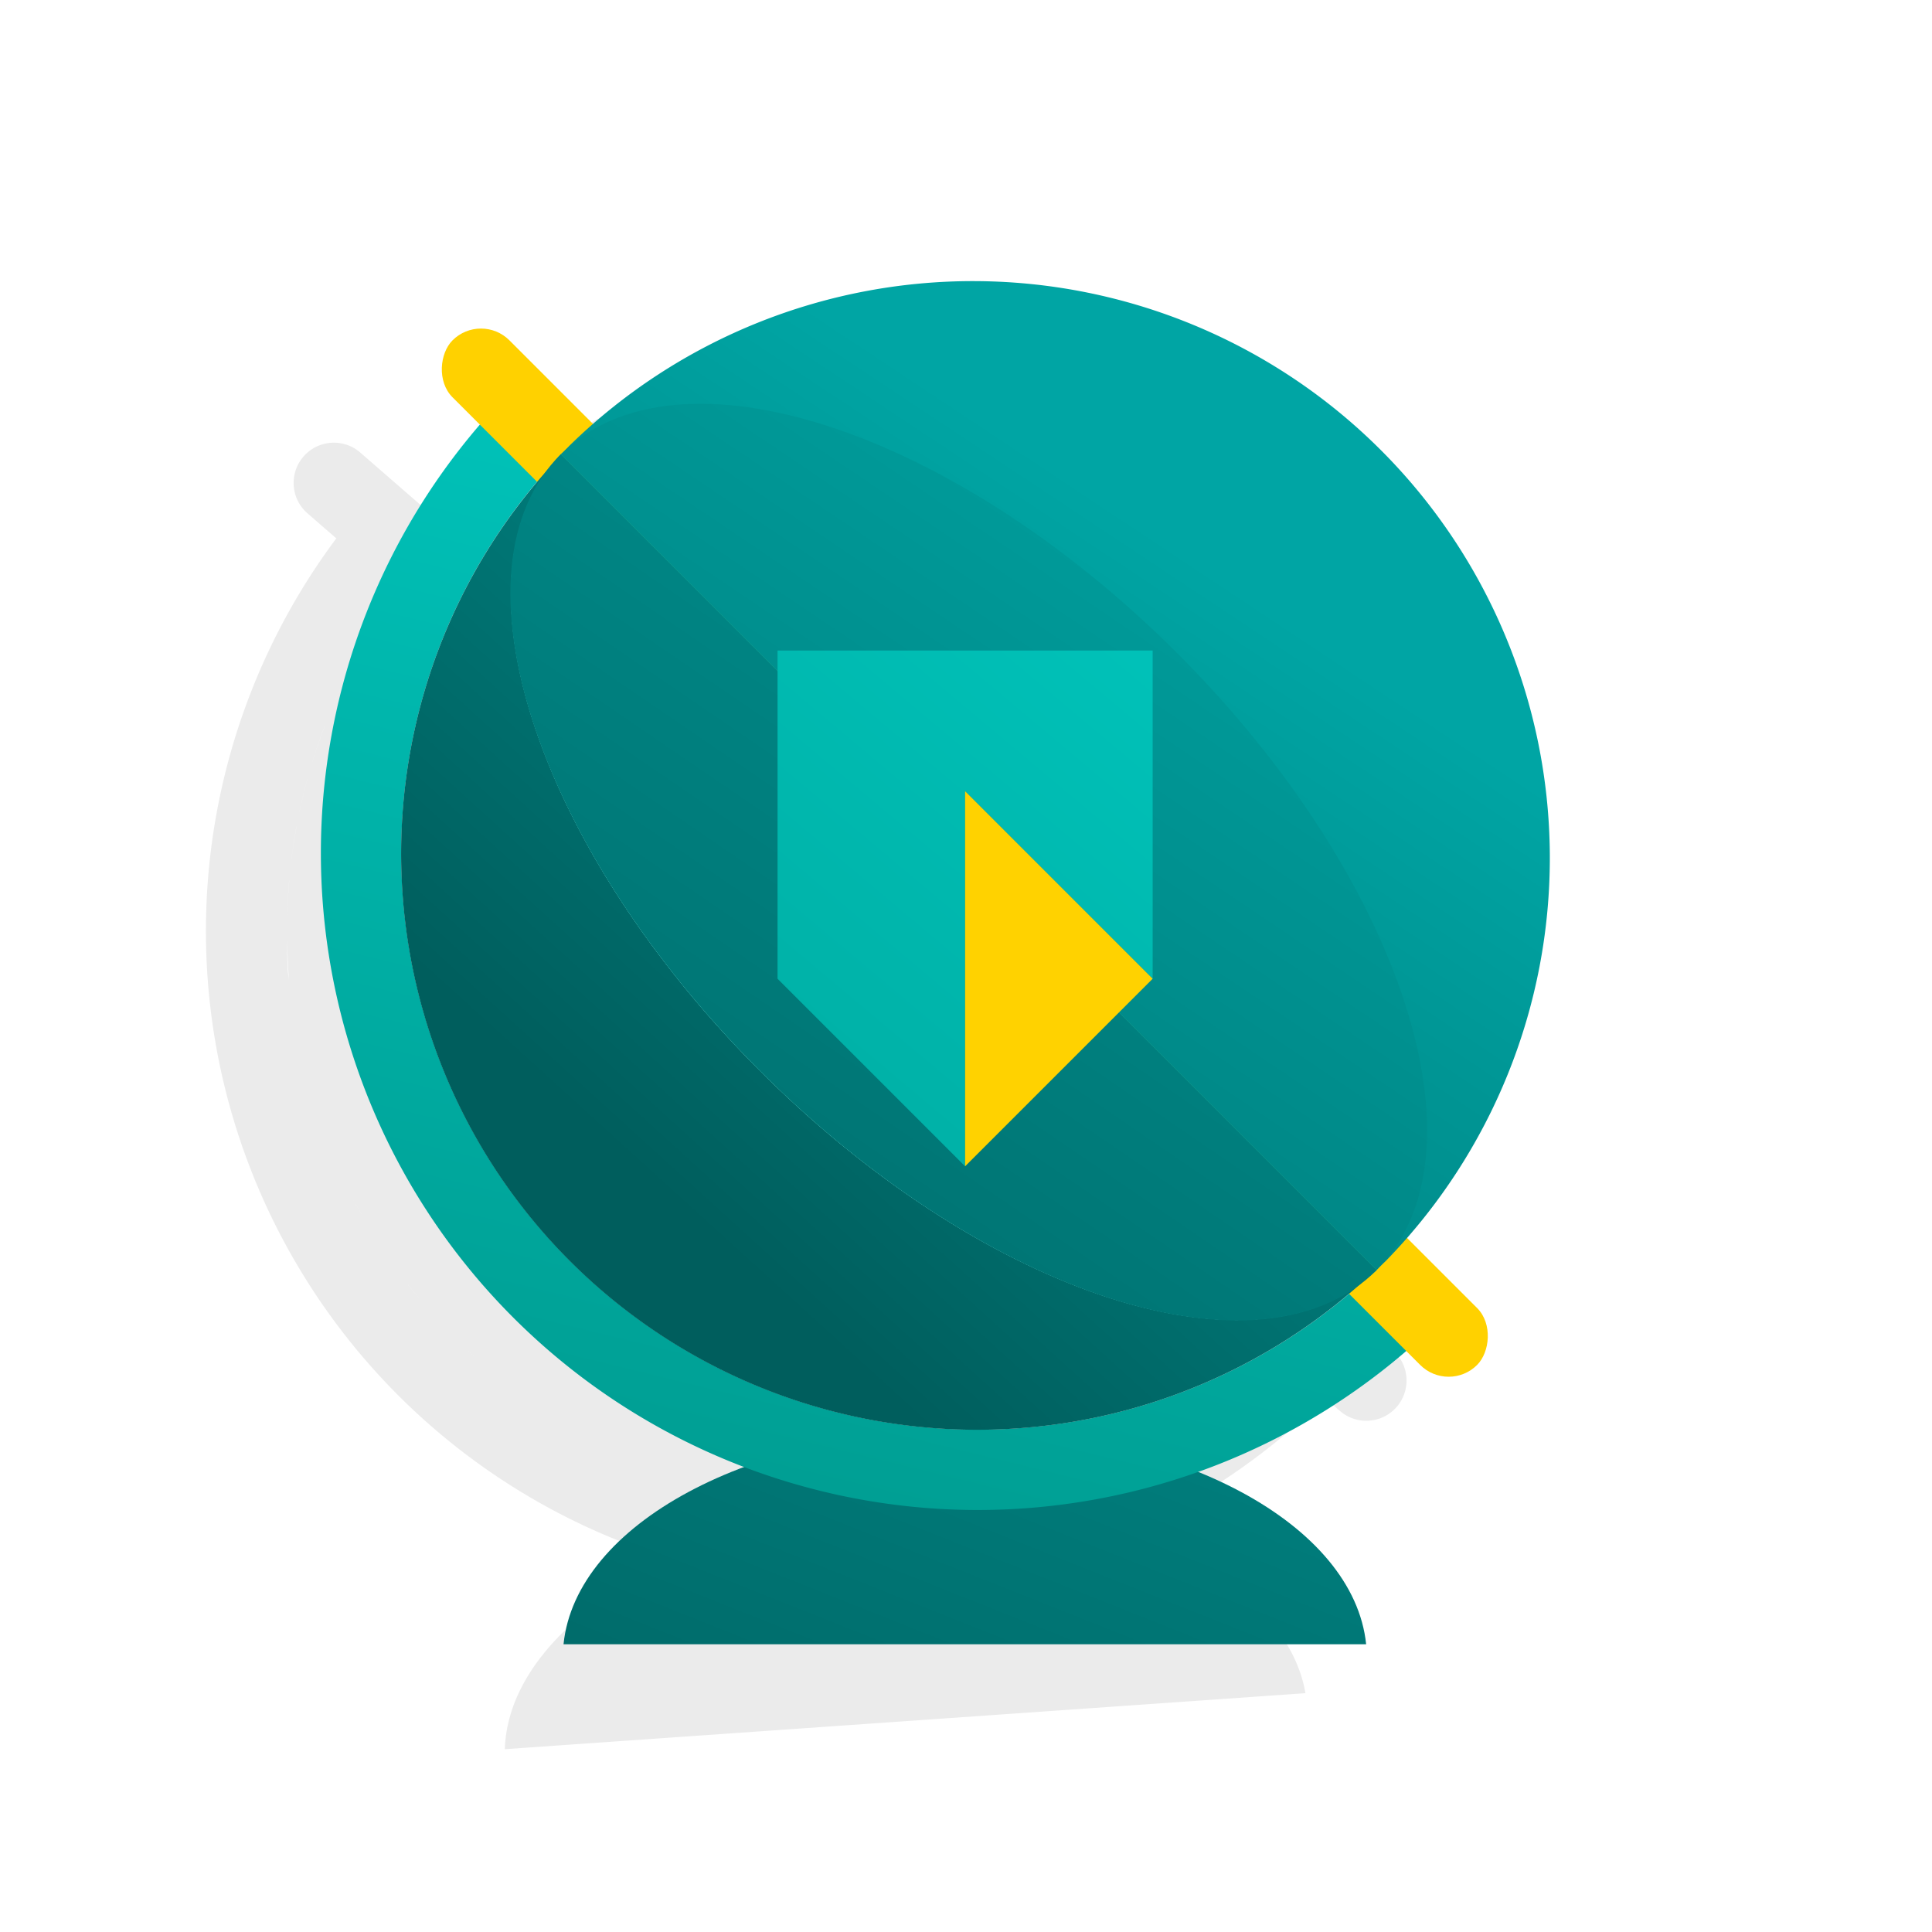 <svg id="Layer_5" data-name="Layer 5" xmlns="http://www.w3.org/2000/svg" xmlns:xlink="http://www.w3.org/1999/xlink" viewBox="0 0 72 72"><defs><style>.cls-1{opacity:0.08;}.cls-2{fill:url(#linear-gradient);}.cls-3{fill:url(#linear-gradient-2);}.cls-4{fill:#ffd100;}.cls-5{fill:url(#linear-gradient-3);}.cls-6{fill:url(#linear-gradient-4);}.cls-7{fill:url(#linear-gradient-5);}.cls-8{fill:url(#linear-gradient-6);}.cls-9{fill:url(#linear-gradient-7);}.cls-10{fill:url(#linear-gradient-8);}.cls-11{fill:url(#linear-gradient-9);}.cls-12{fill:url(#linear-gradient-10);}.cls-13{fill:#ffd200;}</style><linearGradient id="linear-gradient" x1="52.732" y1="18.838" x2="29.398" y2="77.505" gradientUnits="userSpaceOnUse"><stop offset="0" stop-color="#00a5a4"/><stop offset="1" stop-color="#005e5d"/></linearGradient><linearGradient id="linear-gradient-2" x1="25.241" y1="69.337" x2="37.991" y2="17.212" gradientUnits="userSpaceOnUse"><stop offset="0" stop-color="#009185"/><stop offset="1" stop-color="#00c4bb"/></linearGradient><linearGradient id="linear-gradient-3" x1="44.132" y1="20.534" x2="-14.879" y2="109.429" gradientUnits="userSpaceOnUse"><stop offset="0" stop-color="#00a5a4"/><stop offset="0.103" stop-color="#009594"/><stop offset="0.3" stop-color="#007d7c"/><stop offset="0.507" stop-color="#006c6b"/><stop offset="0.731" stop-color="#006160"/><stop offset="1" stop-color="#005e5d"/></linearGradient><linearGradient id="linear-gradient-4" x1="54.799" y1="11.526" x2="24.799" y2="44.526" xlink:href="#linear-gradient"/><linearGradient id="linear-gradient-5" x1="29.908" y1="5.882" x2="-33.092" y2="83.215" gradientUnits="userSpaceOnUse"><stop offset="0" stop-color="#00c4bb"/><stop offset="1" stop-color="#009185"/></linearGradient><linearGradient id="linear-gradient-6" x1="63.026" y1="32.862" x2="0.026" y2="110.195" xlink:href="#linear-gradient-5"/><linearGradient id="linear-gradient-7" x1="46.474" y1="19.377" x2="-16.526" y2="96.71" xlink:href="#linear-gradient-5"/><linearGradient id="linear-gradient-8" x1="55.631" y1="3.451" x2="13.965" y2="64.451" gradientUnits="userSpaceOnUse"><stop offset="0" stop-color="#00a5a4"/><stop offset="0.593" stop-color="#007877"/><stop offset="1" stop-color="#005e5d"/></linearGradient><linearGradient id="linear-gradient-9" x1="48.119" y1="14.388" x2="5.941" y2="76.993" gradientUnits="userSpaceOnUse"><stop offset="0" stop-color="#00a5a4"/><stop offset="0.416" stop-color="#008180"/><stop offset="0.78" stop-color="#006766"/><stop offset="1" stop-color="#005e5d"/></linearGradient><linearGradient id="linear-gradient-10" x1="43.837" y1="20.977" x2="3.766" y2="68.74" xlink:href="#linear-gradient-5"/></defs><path class="cls-1" d="M49.108,47.882A21.471,21.471,0,0,0,16.743,19.748l-3.33-2.894a1.5,1.5,0,0,0-1.968,2.264l1.088.946A24.469,24.469,0,0,0,25.077,58.125c-3.735,1.7-6.173,4.284-6.264,7.062L48.651,63.1c-.456-2.621-3.025-4.762-6.695-5.96A24.559,24.559,0,0,0,49.381,52.1l.554.482A1.5,1.5,0,1,0,51.9,50.313Zm-6.571,5.6c-.487.27-.982.524-1.492.757C41.551,54.01,42.047,53.753,42.537,53.483Zm-1.744.865c-.54.238-1.09.457-1.653.651C39.7,54.807,40.249,54.587,40.793,54.348Zm-1.84.711q-.857.287-1.745.5Q38.09,55.349,38.953,55.059ZM37,55.608c-.573.132-1.153.246-1.745.331C35.843,55.854,36.425,55.741,37,55.608Zm-2.063.369c-.421.055-.837.121-1.266.151-.133.009-.263,0-.4.008C33.833,56.106,34.387,56.05,34.939,55.977Zm-2.168.168c-.523.015-1.045.027-1.561,0C31.73,56.171,32.251,56.161,32.771,56.145Zm-1.837-.018a21.358,21.358,0,0,1-5.668-1.084A21.39,21.39,0,0,0,30.934,56.127ZM14.83,22.06c-.224.308-.456.611-.661.927.208-.319.431-.625.654-.932ZM10.7,34.905c.006.557.027,1.113.075,1.667-.012-.132-.038-.259-.048-.392C10.7,35.751,10.7,35.33,10.7,34.905Zm3.179-11.439c-.264.429-.52.862-.75,1.3C13.36,24.325,13.614,23.893,13.877,23.466ZM12.9,25.237c-.23.468-.45.94-.643,1.419C12.451,26.174,12.668,25.7,12.9,25.237Zm-.787,1.8c-.2.523-.384,1.05-.542,1.583C11.729,28.08,11.912,27.554,12.111,27.034ZM11.5,28.882c-.161.571-.3,1.147-.414,1.727C11.2,30.024,11.336,29.45,11.5,28.882Zm-.448,1.92c-.11.6-.2,1.2-.256,1.8C10.852,31.993,10.94,31.4,11.049,30.8Zm-.272,2.009c-.052.59-.082,1.182-.085,1.774C10.694,33.987,10.726,33.4,10.777,32.811Zm4.428,15.073c.192.246.409.478.613.717C15.614,48.361,15.4,48.133,15.205,47.884ZM10.834,37.076c.057.517.119,1.034.213,1.546C10.953,38.115,10.892,37.6,10.834,37.076Zm.274,1.816a21.375,21.375,0,0,0,1.861,5.462A21.387,21.387,0,0,1,11.108,38.892Zm1.865,5.47c.162.323.355.632.535.948C13.328,45,13.137,44.687,12.973,44.362Zm1.033,1.82c.152.24.329.467.491.7C14.334,46.649,14.159,46.424,14.006,46.182Zm2.552,3.276q.713.753,1.51,1.449c.532.462,1.082.892,1.644,1.293-.568-.405-1.118-.836-1.644-1.293S17.038,49.965,16.558,49.458Zm8.7,5.583c-.345-.117-.676-.264-1.014-.4C24.582,54.777,24.916,54.925,25.258,55.041Zm-1.946-.769c-.261-.119-.509-.261-.764-.389C22.8,54.011,23.053,54.154,23.312,54.272Zm-1.853-.951c-.273-.157-.529-.339-.795-.507C20.929,52.982,21.189,53.165,21.459,53.321Zm24.8-2.439c.284-.248.553-.519.826-.784l.006.006C46.818,50.368,46.545,50.632,46.258,50.882Zm-3.367,2.406c.448-.258.884-.541,1.316-.834C43.778,52.746,43.342,53.027,42.891,53.288Zm1.747-1.126c.405-.29.8-.6,1.186-.924C45.438,51.558,45.046,51.869,44.638,52.162Z"/><path class="cls-2" d="M50.912,61.276c-.46-4.461-6.969-8-14.956-8s-14.5,3.539-14.955,8Z"/><path class="cls-3" d="M51.147,47.444A21.477,21.477,0,0,1,20.788,17.085L18.663,14.96A24.481,24.481,0,0,0,53.272,49.568Z"/><rect class="cls-4" x="8.956" y="30.276" width="54" height="3" rx="1.5" transform="translate(33 -16.118) rotate(45)"/><path class="cls-5" d="M51.659,46.978a21.5,21.5,0,0,0-30.406-30.4c-.119.119-.219.25-.335.371l30.37,30.37C51.409,47.2,51.54,47.1,51.659,46.978Z"/><path class="cls-6" d="M28.324,39.907c-8.151-8.151-11.5-18.071-7.758-22.574A21.471,21.471,0,0,0,50.9,47.666C46.4,51.408,36.476,48.059,28.324,39.907Z"/><path class="cls-7" d="M20.9,16.926c-.125.125-.222.272-.334.407.118-.129.23-.261.352-.389Z"/><path class="cls-8" d="M51.288,47.314c-.128.122-.26.234-.39.352.135-.112.282-.209.407-.334Z"/><path class="cls-9" d="M20.918,16.944c-.122.128-.234.26-.352.389-3.742,4.5-.393,14.423,7.758,22.574S46.4,51.408,50.9,47.666c.13-.118.262-.23.39-.352Z"/><path class="cls-10" d="M28.324,39.907c8.4,8.4,18.686,11.721,22.981,7.425L20.9,16.926C16.6,21.222,19.928,31.511,28.324,39.907Z"/><path class="cls-11" d="M43.881,24.351c8.4,8.4,11.72,18.685,7.424,22.981L20.9,16.926C25.2,12.631,35.484,15.955,43.881,24.351Z"/><g id="logo"><polygon class="cls-12" points="28.977 24.243 28.977 36.475 35.966 43.465 35.966 29.485 42.956 36.475 42.956 24.243 28.977 24.243"/></g><polygon class="cls-13" points="35.966 43.465 35.966 29.485 42.956 36.475 35.966 43.465"/></svg>